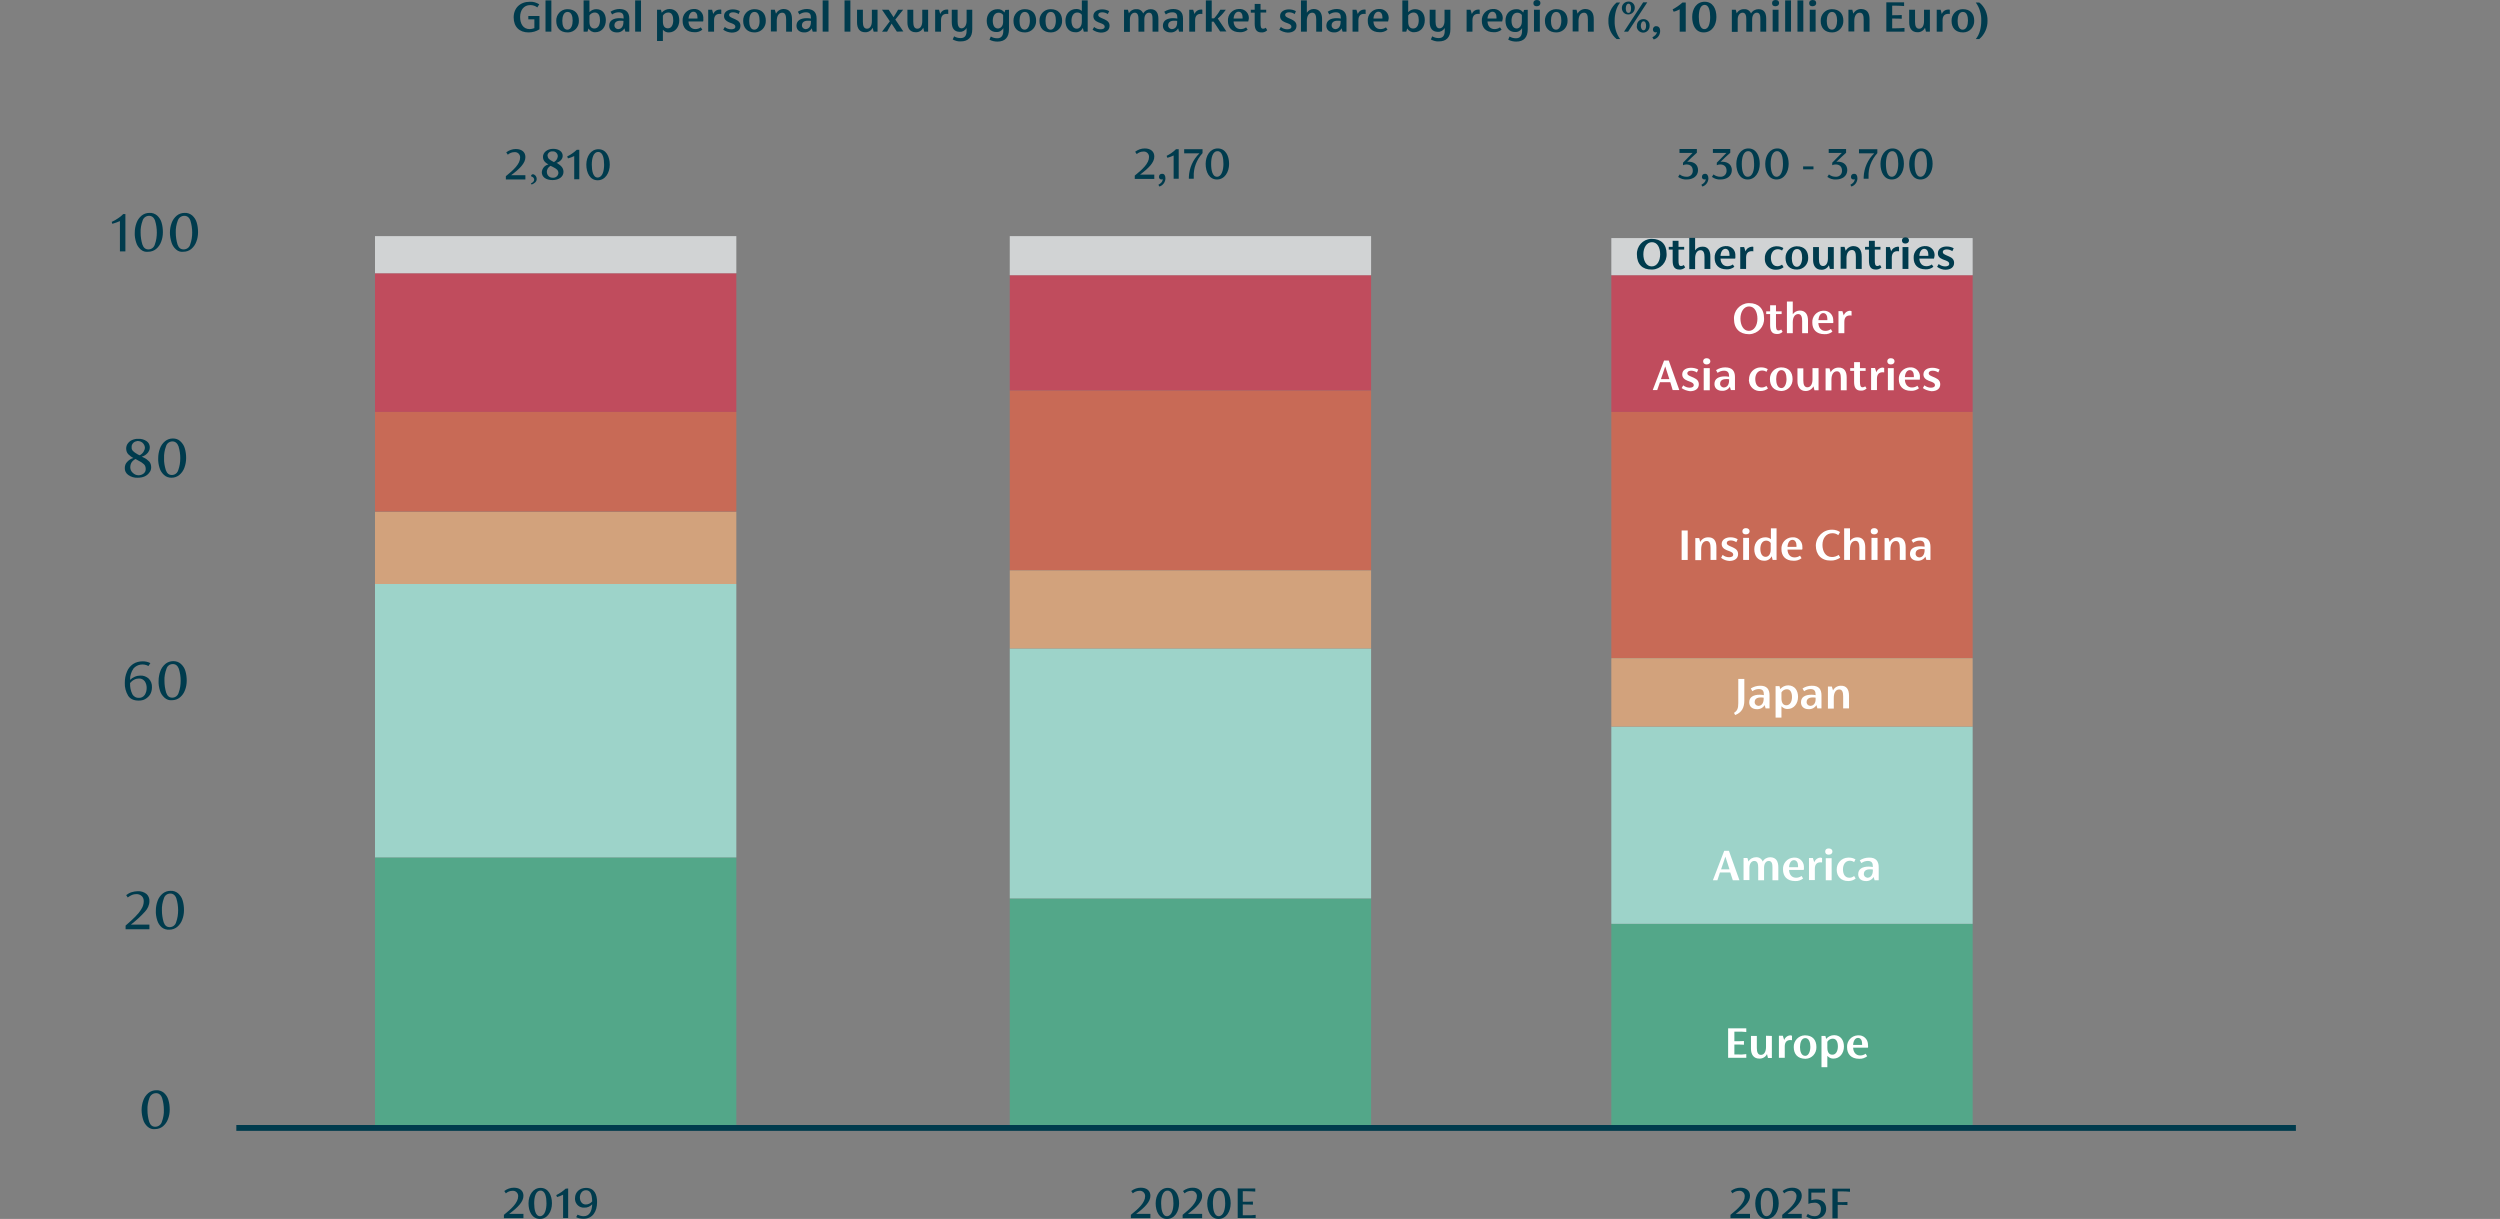 <?xml version="1.0" encoding="utf-8"?>
<!-- Generator: Adobe Illustrator 26.3.1, SVG Export Plug-In . SVG Version: 6.00 Build 0)  -->
<svg version="1.1" id="图层_1" xmlns="http://www.w3.org/2000/svg" xmlns:xlink="http://www.w3.org/1999/xlink" x="0px" y="0px"
	 viewBox="0 0 1280 624.1" style="enable-background:new 0 0 1280 624.1;" xml:space="preserve">
<rect x="0" y="0" width="1280" height="624.1" fill="#808080" stroke="none"/>
<style type="text/css">
	.st0{fill:#003B4D;}
	.st1{fill:#53A789;}
	.st2{fill:#9DD3C9;}
	.st3{fill:#D2A27C;}
	.st4{fill:#C86A56;}
	.st5{fill:#C04C5D;}
	.st6{fill:#D1D3D4;}
	.st7{fill:#FFFFFF;}
	.st8{fill:none;stroke:#003B4D;stroke-width:3;stroke-miterlimit:10;}
</style>
<path class="st0" d="M75.6,576.9c-1.1-1-1.9-2.2-2.3-3.6c-0.5-1.6-0.8-3.3-0.8-5c0-1.7,0.3-3.4,0.9-5c0.5-1.4,1.4-2.7,2.6-3.7
	c1.1-0.9,2.5-1.4,4-1.4c1.4-0.1,2.8,0.4,3.9,1.3c1.1,1,1.9,2.2,2.3,3.6c0.5,1.6,0.7,3.3,0.7,5c0,1.7-0.3,3.4-0.9,4.9
	c-0.5,1.4-1.4,2.7-2.6,3.7c-1.1,0.9-2.5,1.4-4,1.4C78,578.3,76.6,577.8,75.6,576.9z M82.9,574.3c0.7-1.9,1.1-4,1-6
	c0-2.1-0.3-4.1-0.9-6.1c-0.6-1.7-1.7-2.5-3.1-2.5c-1.6,0-2.9,1-3.4,2.5c-0.7,1.9-1.1,4-1,6.1c0,2.1,0.3,4.1,0.9,6.1
	c0.6,1.7,1.6,2.5,3.1,2.5C81.1,576.9,82.5,575.8,82.9,574.3z"/>
<path class="st0" d="M74.2,466.8c-2.2,2.4-4.6,4.6-7.2,6.6h9.5v2.4H64.3v-1.9c2.1-1.8,3.8-3.4,5-4.6c1.2-1.2,2.3-2.5,3.1-3.9
	c0.8-1.2,1.2-2.6,1.2-4c0-1-0.3-1.9-1-2.6c-0.8-0.7-1.8-1.1-2.9-1c-0.7,0-1.4,0.1-2.1,0.4c-0.8,0.3-1.5,0.8-2.2,1.3l-0.8-1.2
	c0.9-0.7,1.8-1.2,2.8-1.5c1-0.3,2.1-0.5,3.1-0.5c1.6-0.1,3.2,0.4,4.5,1.4c1,0.9,1.6,2.3,1.5,3.7C76.5,463.4,75.6,465.3,74.2,466.8z"
	/>
<path class="st0" d="M82.8,474.8c-1.1-1-1.9-2.2-2.3-3.6c-0.5-1.6-0.8-3.3-0.7-5c0-1.7,0.3-3.4,0.9-5c0.5-1.4,1.4-2.7,2.6-3.7
	c1.1-0.9,2.5-1.4,4-1.4c1.4-0.1,2.8,0.4,3.9,1.3c1.1,1,1.9,2.2,2.3,3.6c0.5,1.6,0.7,3.3,0.7,5c0,1.7-0.3,3.4-0.9,4.9
	c-0.5,1.4-1.4,2.7-2.6,3.7c-1.1,0.9-2.5,1.4-4,1.4C85.4,476.1,83.9,475.7,82.8,474.8z M90.2,472.1c0.7-1.9,1-4,1-6
	c0-2.1-0.3-4.1-0.9-6.1c-0.6-1.7-1.7-2.5-3.1-2.5c-1.6,0-2.9,1-3.3,2.5c-0.7,1.9-1.1,4-1,6.1c0,2.1,0.3,4.1,0.9,6.1
	c0.6,1.7,1.6,2.5,3.1,2.5C88.4,474.7,89.8,473.7,90.2,472.1z"/>
<path class="st0" d="M76.2,347.5c1.1,1.2,1.7,2.7,1.6,4.4c0,1.3-0.3,2.5-0.9,3.6c-0.6,1-1.5,1.8-2.5,2.4c-1,0.6-2.2,0.8-3.4,0.8
	c-2.5,0-4.3-0.8-5.4-2.5c-1.2-2-1.8-4.3-1.7-6.6c0-1.9,0.3-3.9,1.1-5.7c0.6-1.6,1.7-2.9,3.1-3.9c1.5-1,3.2-1.4,5-1.4
	c1.4,0,2.7,0.3,3.9,0.9L76,341c-2.5-1.4-5.7-0.9-7.6,1.2c-1.2,1.7-1.9,3.8-1.8,5.9c0.7-0.7,1.5-1.2,2.4-1.6c0.9-0.4,1.9-0.6,2.8-0.6
	C73.4,345.8,75,346.4,76.2,347.5z M74.1,355.8c0.7-1.1,1-2.3,1-3.6c0-1.2-0.3-2.4-1-3.4c-0.7-0.9-1.8-1.5-3-1.4
	c-0.8,0-1.7,0.2-2.4,0.6c-0.8,0.4-1.5,1-2.1,1.7c-0.1,2,0.3,4,1.2,5.8c0.7,1.2,2,1.9,3.3,1.8C72.2,357.4,73.4,356.8,74.1,355.8
	L74.1,355.8z"/>
<path class="st0" d="M84.2,357.2c-1.1-1-1.9-2.2-2.3-3.6c-0.5-1.6-0.8-3.3-0.7-5c0-1.7,0.3-3.4,0.9-5c0.5-1.4,1.4-2.7,2.6-3.7
	c1.1-0.9,2.5-1.4,4-1.4c1.4,0,2.8,0.4,3.9,1.4c1.1,1,1.9,2.2,2.3,3.6c0.5,1.6,0.7,3.3,0.7,5c0,1.7-0.3,3.4-0.9,4.9
	c-0.5,1.4-1.4,2.7-2.6,3.7c-1.1,0.9-2.5,1.4-4,1.4C86.7,358.7,85.3,358.2,84.2,357.2z M91.5,354.6c0.7-1.9,1-4,1-6
	c0-2.1-0.3-4.1-0.9-6.1c-0.6-1.6-1.6-2.5-3.1-2.5c-1.6,0-2.9,1-3.3,2.5c-0.7,1.9-1.1,4-1,6.1c0,2.1,0.3,4.1,0.9,6.1
	c0.6,1.7,1.6,2.5,3.1,2.5C89.8,357.2,91.1,356.1,91.5,354.6z"/>
<path class="st0" d="M76.4,236.3c0.7,0.8,1,1.9,1,3c0,1-0.3,1.9-0.9,2.6c-0.6,0.9-1.5,1.6-2.4,2c-1.1,0.5-2.3,0.7-3.6,0.7
	c-1.7,0.1-3.4-0.4-4.8-1.4c-1.2-0.8-1.9-2.2-1.8-3.6c0-1.2,0.4-2.3,1.2-3.1c0.9-1,2-1.7,3.2-2c-1-0.5-1.9-1.2-2.7-2
	c-0.7-0.8-1-1.8-1-2.9c0-0.9,0.3-1.8,0.8-2.5c0.6-0.8,1.3-1.4,2.2-1.8c1-0.4,2.1-0.7,3.2-0.6c1.5-0.1,3,0.3,4.3,1.2
	c1.8,1.3,2.1,3.8,0.8,5.6c-0.1,0.1-0.2,0.3-0.3,0.4c-0.8,0.9-1.8,1.6-3,1.9l0.8,0.4C74.6,234.7,75.6,235.5,76.4,236.3z M73.6,242.4
	c0.7-0.6,1.1-1.5,1-2.4c0-0.9-0.3-1.7-0.9-2.3c-0.9-0.8-1.8-1.4-2.9-1.9l-1.4-0.8c-0.8,0.4-1.5,1-2,1.7c-0.5,0.8-0.7,1.7-0.7,2.6
	c0,1.1,0.5,2.1,1.3,2.8C69.6,243.7,72,243.7,73.6,242.4L73.6,242.4z M68.2,231c0.7,0.7,1.6,1.2,2.4,1.7l0.9,0.4c0.8-0.4,1.5-1,2-1.8
	c0.4-0.7,0.7-1.4,0.7-2.2c-0.2-2-1.9-3.4-3.9-3.3c-0.7,0.1-1.5,0.4-2,0.9c-0.6,0.6-1,1.4-0.9,2.2C67.3,229.7,67.6,230.5,68.2,231z"
	/>
<path class="st0" d="M84,243.2c-1.1-1-1.9-2.2-2.3-3.6c-0.5-1.6-0.8-3.3-0.7-5c0-1.7,0.3-3.4,0.9-5c0.5-1.4,1.4-2.7,2.6-3.7
	c1.1-0.9,2.5-1.4,4-1.4c1.4,0,2.8,0.4,3.8,1.4c1.1,1,1.9,2.2,2.3,3.6c0.5,1.6,0.7,3.3,0.7,5c0,1.7-0.3,3.4-0.9,5
	c-0.5,1.4-1.4,2.7-2.6,3.7c-1.1,0.9-2.5,1.4-4,1.4C86.4,244.6,85.1,244.2,84,243.2z M91.3,240.6c0.7-1.9,1-4,1-6
	c0-2.1-0.3-4.1-0.9-6.1c-0.6-1.6-1.7-2.5-3.1-2.5c-1.5,0-2.9,1-3.3,2.5c-0.7,1.9-1.1,4-1,6.1c-0.1,2.1,0.3,4.1,0.9,6.1
	c0.6,1.7,1.6,2.5,3.1,2.5C89.6,243.2,90.9,242.1,91.3,240.6L91.3,240.6z"/>
<path class="st0" d="M64.2,109.6v19.1h-2.8v-15.5c-1.3,0.6-2.6,1-3.9,1.4l-0.3-1c1.1-0.5,2.2-1.1,3.2-1.8c1-0.6,1.9-1.4,2.7-2.2
	H64.2z"/>
<path class="st0" d="M72,127.7c-1.1-1-1.9-2.2-2.3-3.6c-0.5-1.6-0.8-3.3-0.7-5c0-1.7,0.3-3.4,0.9-5c0.5-1.4,1.4-2.7,2.6-3.7
	c1.1-0.9,2.5-1.4,4-1.4c1.4-0.1,2.8,0.4,3.9,1.3c1.1,1,1.9,2.2,2.3,3.6c0.5,1.6,0.7,3.3,0.7,5c0,1.7-0.3,3.4-0.9,4.9
	c-0.5,1.4-1.4,2.7-2.6,3.7c-1.1,0.9-2.5,1.4-4,1.4C74.5,129.1,73.1,128.7,72,127.7z M79.3,125.1c0.7-1.9,1-4,1-6
	c0-2.1-0.3-4.1-0.9-6.1c-0.6-1.7-1.7-2.5-3.1-2.5c-1.5,0-2.9,1-3.3,2.5c-0.7,1.9-1.1,4-1,6.1c0,2.1,0.3,4.1,0.9,6.1
	c0.6,1.7,1.6,2.5,3.1,2.5C77.6,127.7,78.9,126.6,79.3,125.1L79.3,125.1z"/>
<path class="st0" d="M90.1,127.7c-1.1-1-1.9-2.2-2.3-3.6c-0.5-1.6-0.8-3.3-0.8-5c0-1.7,0.3-3.4,0.9-5c0.5-1.4,1.4-2.7,2.6-3.7
	c1.1-0.9,2.5-1.4,4-1.4c1.4-0.1,2.8,0.4,3.9,1.3c1.1,1,1.9,2.2,2.3,3.6c0.5,1.6,0.7,3.3,0.7,5c0,1.7-0.3,3.4-0.9,4.9
	c-0.5,1.4-1.4,2.7-2.6,3.7c-1.1,0.9-2.5,1.4-4,1.4C92.6,129.1,91.2,128.7,90.1,127.7z M97.4,125.1c0.7-1.9,1-4,1-6
	c0-2.1-0.3-4.1-0.9-6.1c-0.6-1.7-1.7-2.5-3.1-2.5c-1.6,0-2.9,1-3.4,2.5c-0.7,1.9-1.1,4-1,6.1c0,2.1,0.3,4.1,0.9,6.1
	c0.6,1.7,1.6,2.5,3.1,2.5C95.6,127.7,97,126.7,97.4,125.1z"/>
<path class="st0" d="M260.7,621.5h7.3v2.2h-10V622c4-3.2,7.3-6.3,7.3-9.5c0.1-1.4-1-2.7-2.4-2.8c-0.2,0-0.3,0-0.5,0
	c-1.3,0-2.5,0.5-3.4,1.3l-0.8-1.2c1.4-1.1,3.2-1.7,4.9-1.7c3.2,0,4.9,1.7,4.9,4.1C268.1,615.3,264.9,618.4,260.7,621.5z"/>
<path class="st0" d="M270.6,616.1c0-4.2,2.3-7.9,6.2-7.9s5.8,3.7,5.8,7.9s-2.3,8-6.2,8C272.4,624,270.6,620.3,270.6,616.1z
	 M279.8,616.1c0-3.1-0.6-6.5-3-6.5c-2.6,0-3.3,3.5-3.3,6.5s0.6,6.6,3,6.6C279,622.6,279.8,619.1,279.8,616.1L279.8,616.1z"/>
<path class="st0" d="M290.9,608.5v15.1h-2.6v-11.9c-1,0.5-2.1,0.9-3.1,1.2l-0.4-1c1.8-0.9,3.4-2,4.8-3.3L290.9,608.5z"/>
<path class="st0" d="M305.7,615.5c0,4.7-2.2,8.5-6.9,8.5c-1.3,0-2.6-0.2-3.8-0.8l0.7-1.3c1,0.5,2.1,0.8,3.2,0.8
	c2.8,0,4.2-2.5,4.3-6.1c-1,1.1-2.5,1.8-4,1.7c-2.5,0.2-4.6-1.7-4.8-4.2c0-0.2,0-0.4,0-0.6c0-3.3,2.6-5.3,5.6-5.3
	C304.4,608.2,305.7,611.6,305.7,615.5z M303.2,615.1c-0.1-3.7-0.9-5.7-3.2-5.7c-2.1,0-3.1,1.9-3.1,3.7s1,3.6,3,3.6
	C301.2,616.7,302.4,616.1,303.2,615.1z"/>
<path class="st0" d="M581.7,621.5h7.3v2.2h-10V622c4-3.2,7.3-6.3,7.3-9.5c0.1-1.4-1-2.7-2.4-2.8c-0.2,0-0.3,0-0.5,0
	c-1.3,0-2.5,0.5-3.4,1.3l-0.8-1.2c1.4-1.1,3.2-1.7,4.9-1.7c3.2,0,4.9,1.7,4.9,4.1C589.1,615.3,585.9,618.4,581.7,621.5z"/>
<path class="st0" d="M591.7,616.1c0-4.2,2.3-7.9,6.2-7.9s5.8,3.7,5.8,7.9s-2.3,8-6.2,8S591.7,620.3,591.7,616.1z M600.8,616.1
	c0-3.1-0.6-6.5-3-6.5c-2.6,0-3.3,3.5-3.3,6.5s0.6,6.6,3,6.6C600,622.6,600.8,619.1,600.8,616.1L600.8,616.1z"/>
<path class="st0" d="M608.2,621.5h7.3v2.2h-10V622c4-3.2,7.3-6.3,7.3-9.5c0.1-1.4-1-2.7-2.4-2.8c-0.2,0-0.3,0-0.5,0
	c-1.3,0-2.5,0.5-3.4,1.3l-0.8-1.2c1.4-1.1,3.2-1.7,4.9-1.7c3.2,0,4.9,1.7,4.9,4.1C615.6,615.3,612.4,618.4,608.2,621.5z"/>
<path class="st0" d="M618.1,616.1c0-4.2,2.3-7.9,6.2-7.9s5.8,3.7,5.8,7.9s-2.3,8-6.2,8S618.1,620.3,618.1,616.1z M627.3,616.1
	c0-3.1-0.6-6.5-3-6.5c-2.6,0-3.3,3.5-3.3,6.5s0.6,6.6,3,6.6C626.5,622.6,627.3,619.1,627.3,616.1L627.3,616.1z"/>
<path class="st0" d="M642.9,622v1.6h-9.2v-15.1h9v1.6c-1.5-0.1-3-0.2-4.5-0.2h-1.9v5.4h0.7c1.5,0,3,0,4.5-0.1v1.6
	c-1.5-0.1-3-0.1-4.5-0.1h-0.7v5.5h2C639.8,622.3,641.4,622.2,642.9,622z"/>
<path class="st0" d="M888.7,621.5h7.3v2.2h-10V622c4-3.2,7.3-6.3,7.3-9.5c0.1-1.4-1-2.7-2.4-2.8c-0.2,0-0.3,0-0.5,0
	c-1.3,0-2.5,0.5-3.4,1.3l-0.8-1.2c1.4-1.1,3.2-1.7,4.9-1.7c3.2,0,4.9,1.7,4.9,4.1C896.1,615.3,892.9,618.4,888.7,621.5z"/>
<path class="st0" d="M898.7,616.1c0-4.2,2.3-7.9,6.2-7.9s5.8,3.7,5.8,7.9s-2.3,8-6.2,8S898.7,620.3,898.7,616.1z M907.8,616.1
	c0-3.1-0.6-6.5-3-6.5c-2.6,0-3.3,3.5-3.3,6.5s0.6,6.6,3,6.6C907,622.6,907.8,619.1,907.8,616.1L907.8,616.1z"/>
<path class="st0" d="M915.2,621.5h7.3v2.2h-10V622c4-3.2,7.3-6.3,7.3-9.5c0.1-1.4-1-2.7-2.4-2.8c-0.2,0-0.3,0-0.5,0
	c-1.3,0-2.5,0.5-3.4,1.3l-0.8-1.2c1.4-1.1,3.2-1.7,4.9-1.7c3.2,0,4.9,1.7,4.9,4.1C922.6,615.3,919.4,618.4,915.2,621.5z"/>
<path class="st0" d="M935,619c0,3-2.4,5.1-5.8,5.1c-1.6,0.1-3.1-0.4-4.4-1.3l0.8-1.3c1,0.8,2.2,1.2,3.5,1.2c2,0,3.2-1.3,3.2-3.5
	c0.2-1.7-1.1-3.3-2.8-3.4c-0.2,0-0.4,0-0.6,0c-1,0-2.1,0.2-3,0.6v-7.8h8.5v2h-7v3.9c0.8-0.2,1.6-0.4,2.4-0.4
	C933.3,614.1,935,616.2,935,619z"/>
<path class="st0" d="M940.9,610v5.5h0.7c1.3,0,2.8,0,4.3-0.1v1.6c-1.5-0.1-3-0.1-4.3-0.1h-0.7v6.9h-2.7v-15.2h9v1.6
	c-1.5-0.2-3-0.2-4.5-0.2L940.9,610z"/>
<path class="st0" d="M261.7,89.7h7.3v2.2h-10v-1.7c4-3.2,7.3-6.3,7.3-9.5c0.1-1.4-1-2.7-2.4-2.8c-0.2,0-0.3,0-0.5,0
	c-1.3,0-2.5,0.5-3.4,1.3l-0.8-1.2c1.4-1.1,3.2-1.7,4.9-1.7c3.2,0,4.9,1.7,4.9,4.1C269.1,83.5,265.9,86.6,261.7,89.7z"/>
<path class="st0" d="M271.8,93.9c1-0.4,1.7-1.1,1.7-1.9c0-0.8-0.6-1.4-1.3-1.6c-0.2,0-0.3-0.2-0.3-0.3c0,0,0,0,0,0
	c0-0.5,0.5-0.9,1-0.9c0,0,0,0,0,0c1.1,0.2,1.9,1.2,1.9,2.4c0,1.6-1.4,2.4-2.6,2.9L271.8,93.9z"/>
<path class="st0" d="M288.5,88c0,2.4-2.2,4.2-5.6,4.2s-5.5-1.6-5.5-4c0.1-1.9,1.5-3.6,3.4-4c-1.4-0.8-2.8-1.8-2.8-3.9s2-4.1,5.2-4.1
	c2.9,0,4.9,1.4,4.9,3.6c0,1.6-1.3,3-3.2,3.6l0.5,0.2C287.2,84.8,288.5,85.9,288.5,88z M285.9,88.6c0-1.5-1-2.2-2.8-3.1l-1.2-0.6
	c-1.2,0.6-2,1.9-1.9,3.2c0,1.6,1.3,2.9,2.9,2.9c0.1,0,0.2,0,0.2,0c1.4,0.1,2.6-0.9,2.8-2.3C285.9,88.7,285.9,88.6,285.9,88.6
	L285.9,88.6z M280.4,79.8c0,1.4,1.2,2.1,2.5,2.8l0.7,0.4c1.1-0.6,1.9-1.7,2-3c0-1.3-1.1-2.5-2.4-2.5c-0.1,0-0.2,0-0.3,0
	c-1.3-0.1-2.5,0.8-2.6,2.2C280.4,79.7,280.4,79.8,280.4,79.8L280.4,79.8z"/>
<path class="st0" d="M296.6,76.7v15.1h-2.6V79.9c-1,0.5-2.1,0.9-3.2,1.2l-0.4-1c1.8-0.9,3.4-2,4.9-3.4L296.6,76.7z"/>
<path class="st0" d="M300.2,84.3c0-4.2,2.3-7.9,6.2-7.9s5.8,3.7,5.8,7.9s-2.3,8-6.2,8S300.2,88.5,300.2,84.3z M309.3,84.3
	c0-3.1-0.6-6.5-3-6.5c-2.6,0-3.3,3.5-3.3,6.5s0.6,6.6,3,6.6C308.6,90.8,309.3,87.3,309.3,84.3L309.3,84.3z"/>
<path class="st0" d="M583.7,89.4h7.3v2.2h-10v-1.7c4-3.2,7.3-6.3,7.3-9.5c0.1-1.4-1-2.7-2.4-2.8c-0.2,0-0.3,0-0.5,0
	c-1.3,0-2.5,0.5-3.4,1.3l-0.8-1.2c1.4-1.1,3.2-1.7,4.9-1.7c3.2,0,4.9,1.7,4.9,4.1C591.1,83.2,587.9,86.3,583.7,89.4z"/>
<path class="st0" d="M596.7,91.3c0,1.9-1.3,3.7-3.1,4.2l-0.5-0.9c1.3-0.7,2.2-1.6,2.2-2.8v-0.1c-0.2,0.1-0.4,0.2-0.6,0.2
	c-0.7,0-1.3-0.5-1.3-1.2c0-0.1,0-0.1,0-0.2c0-0.9,0.7-1.6,1.6-1.5c0,0,0,0,0,0C596.1,88.9,596.7,89.9,596.7,91.3z"/>
<path class="st0" d="M603.5,76.4v15.1h-2.6V79.6c-1,0.5-2.1,0.9-3.2,1.2l-0.4-1c1.8-0.9,3.4-2,4.8-3.4L603.5,76.4z"/>
<path class="st0" d="M615.7,76.4v2c-3,3.3-4.7,7.6-4.5,12.1v1h-2.5v-0.9c0.2-4.6,2.1-8.9,5.4-12.1h-7.8v-2.1L615.7,76.4z"/>
<path class="st0" d="M617.3,83.9c0-4.2,2.3-7.9,6.2-7.9s5.8,3.7,5.8,7.9s-2.3,8-6.2,8S617.3,88.2,617.3,83.9z M626.4,83.9
	c0-3.1-0.6-6.5-3-6.5c-2.6,0-3.3,3.5-3.3,6.5c0,3.1,0.6,6.6,3,6.6S626.4,87,626.4,83.9z"/>
<path class="st0" d="M869.4,87.1c0,3-2.5,4.8-5.8,4.8c-1.6,0.1-3.1-0.4-4.4-1.3l0.8-1.3c1,0.8,2.2,1.2,3.5,1.2
	c1.7,0.1,3.1-1.1,3.2-2.8c0-0.1,0-0.3,0-0.4c0-1.8-1.1-3.1-3.2-3.1c-0.6,0-1.2,0.1-1.8,0.4v-1.3c1.7-1.8,3-3.1,4.9-5h-6.7v-2h8.9
	v1.9c-1.9,1.7-3.3,3-5,4.7c0.3-0.1,0.7-0.1,1-0.1C867.8,82.9,869.4,84.7,869.4,87.1z"/>
<path class="st0" d="M874.7,91.3c0,1.9-1.3,3.7-3.1,4.2l-0.5-0.9c1.3-0.7,2.2-1.6,2.2-2.8v-0.1c-0.2,0.1-0.4,0.2-0.6,0.2
	c-0.7,0-1.3-0.5-1.3-1.2c0-0.1,0-0.1,0-0.2c0-0.9,0.7-1.6,1.6-1.5c0,0,0,0,0,0C874,88.9,874.7,89.9,874.7,91.3z"/>
<path class="st0" d="M886.7,87.1c0,3-2.5,4.8-5.8,4.8c-1.6,0.1-3.1-0.4-4.4-1.3l0.8-1.3c1,0.8,2.2,1.2,3.5,1.2
	c1.7,0.1,3.1-1.1,3.2-2.8c0-0.1,0-0.3,0-0.4c0-1.8-1.1-3.1-3.2-3.1c-0.6,0-1.2,0.1-1.8,0.4v-1.3c1.7-1.8,3-3.1,4.9-5H877v-2h8.9v1.9
	c-1.9,1.7-3.3,3-5,4.7c0.3-0.1,0.7-0.1,1-0.1C885.1,82.9,886.7,84.7,886.7,87.1z"/>
<path class="st0" d="M889,83.9c0-4.2,2.3-7.9,6.2-7.9s5.8,3.7,5.8,7.9s-2.3,8-6.2,8S889,88.2,889,83.9z M898.1,83.9
	c0-3.1-0.6-6.5-3-6.5c-2.6,0-3.3,3.5-3.3,6.5c0,3.1,0.6,6.6,3,6.6C897.4,90.5,898.2,87,898.1,83.9L898.1,83.9z"/>
<path class="st0" d="M903.8,83.9c0-4.2,2.3-7.9,6.2-7.9s5.8,3.7,5.8,7.9s-2.3,8-6.2,8S903.8,88.2,903.8,83.9z M912.9,83.9
	c0-3.1-0.6-6.5-3-6.5c-2.6,0-3.3,3.5-3.3,6.5c0,3.1,0.6,6.6,3,6.6S912.9,87,912.9,83.9z"/>
<path class="st0" d="M923.2,85.2h5.3v1.5h-5.3V85.2z"/>
<path class="st0" d="M945.8,87.1c0,3-2.5,4.8-5.8,4.8c-1.6,0.1-3.1-0.4-4.4-1.3l0.8-1.3c1,0.8,2.2,1.2,3.5,1.2
	c1.7,0.1,3.1-1.1,3.2-2.8c0-0.1,0-0.3,0-0.4c0-1.8-1.1-3.1-3.2-3.1c-0.6,0-1.2,0.1-1.8,0.4v-1.3c1.7-1.8,3-3.1,4.9-5h-6.7v-2h8.9
	v1.9c-1.8,1.7-3.3,3-5,4.7c0.3-0.1,0.7-0.1,1.1-0.1C944.2,82.9,945.8,84.7,945.8,87.1z"/>
<path class="st0" d="M951,91.3c0,1.9-1.3,3.7-3.1,4.2l-0.5-0.9c1.3-0.7,2.2-1.6,2.2-2.8v-0.1c-0.2,0.1-0.4,0.2-0.6,0.2
	c-0.7,0-1.3-0.5-1.3-1.2c0-0.1,0-0.1,0-0.2c0-0.9,0.7-1.6,1.6-1.5c0,0,0,0,0,0C950.4,88.9,951,89.9,951,91.3z"/>
<path class="st0" d="M961.2,76.4v2c-3,3.3-4.7,7.6-4.5,12.1v1h-2.5v-0.9c0.2-4.6,2.1-8.9,5.4-12.1h-7.8v-2.1L961.2,76.4z"/>
<path class="st0" d="M962.8,83.9c0-4.2,2.3-7.9,6.2-7.9s5.8,3.7,5.8,7.9s-2.3,8-6.2,8S962.8,88.2,962.8,83.9z M971.9,83.9
	c0-3.1-0.6-6.5-3-6.5c-2.6,0-3.3,3.5-3.3,6.5c0,3.1,0.6,6.6,3,6.6S971.9,87,971.9,83.9L971.9,83.9z"/>
<path class="st0" d="M977.5,83.9c0-4.2,2.3-7.9,6.2-7.9s5.8,3.7,5.8,7.9s-2.3,8-6.2,8S977.5,88.2,977.5,83.9z M986.6,83.9
	c0-3.1-0.6-6.5-3-6.5c-2.6,0-3.3,3.5-3.3,6.5c0,3.1,0.6,6.6,3,6.6S986.6,87,986.6,83.9z"/>
<rect x="192" y="439" class="st1" width="185" height="138"/>
<rect x="192" y="299" class="st2" width="185" height="140"/>
<rect x="192" y="262" class="st3" width="185" height="37"/>
<rect x="192" y="210.9" class="st4" width="185" height="51"/>
<rect x="192" y="139.9" class="st5" width="185" height="71"/>
<rect x="192" y="120.9" class="st6" width="185" height="19"/>
<rect x="517" y="460" class="st1" width="185" height="117"/>
<rect x="517" y="332" class="st2" width="185" height="128"/>
<rect x="517" y="292" class="st3" width="185" height="40"/>
<rect x="517" y="199.9" class="st4" width="185" height="92"/>
<rect x="517" y="140.9" class="st5" width="185" height="59"/>
<rect x="517" y="120.9" class="st6" width="185" height="20"/>
<rect x="825" y="473" class="st1" width="185" height="104"/>
<rect x="825" y="372" class="st2" width="185" height="101"/>
<rect x="825" y="337" class="st3" width="185" height="35"/>
<rect x="825" y="210.9" class="st4" width="185" height="126"/>
<rect x="825" y="140.9" class="st5" width="185" height="70"/>
<rect x="825" y="121.9" class="st6" width="185" height="19"/>
<path class="st7" d="M894.1,539.7v1.9h-9.3v-15.1h9.3v1.9c-1.5-0.2-3-0.2-4.4-0.2h-1.7v4.9h0.5c1.4,0,2.9,0,4.4-0.1v1.9
	c-1.5-0.1-3-0.1-4.4-0.1h-0.5v5.1h1.8C891.2,540,892.6,539.9,894.1,539.7z"/>
<path class="st7" d="M907.2,530.4v11.3h-2l-0.5-2c-0.7,1.5-2.3,2.4-4,2.3c-2.8,0-4.2-2.1-4.2-5v-6.6h3v6.2c0,2,0.5,3.5,2.1,3.5
	s2.6-1.6,2.6-4v-5.8L907.2,530.4z"/>
<path class="st7" d="M917.5,530.3v2.3c-0.3-0.1-0.5-0.1-0.8-0.1c-1.8,0-2.9,1-2.9,3.3v5.8h-3v-11.3h2l0.7,2.2
	c0.5-1.4,1.8-2.4,3.3-2.4C917,530.2,917.3,530.2,917.5,530.3z"/>
<path class="st7" d="M918.4,536.1c-0.1-3.2,2.4-5.9,5.6-6c0.1,0,0.2,0,0.2,0c3.8,0,5.8,2.3,5.8,6c0.1,3.2-2.3,5.9-5.5,6
	c-0.1,0-0.2,0-0.3,0C920.4,542,918.4,539.7,918.4,536.1z M926.9,536c0-2.1-0.6-4.5-2.6-4.5s-2.7,2.5-2.7,4.6s0.6,4.5,2.7,4.5
	C926.1,540.6,926.9,538.1,926.9,536z"/>
<path class="st7" d="M944.1,535.8c0,3.5-2.2,6.2-5.3,6.2c-1.2,0.1-2.4-0.5-3.2-1.4v5.8h-3v-16h2l0.4,1.5c1-1.2,2.5-1.9,4.1-1.9
	C942.3,530,944.1,532.5,944.1,535.8z M941,535.8c0-2.1-0.7-4-2.6-4c-1.2,0-2.2,0.6-2.8,1.6v3c0,2.5,1,3.6,2.5,3.6
	C939.9,540.1,941,538.2,941,535.8L941,535.8z"/>
<path class="st7" d="M956.4,536.4h-7.6c0.1,2.3,1.4,4,3.6,4c1,0,2-0.3,2.8-0.9l0.8,1.3c-1.2,0.9-2.6,1.4-4.1,1.3
	c-4.2,0-6.2-2.5-6.2-5.9c-0.2-3.2,2.2-5.9,5.4-6.1c0.1,0,0.2,0,0.3,0c2.6-0.2,4.8,1.8,5,4.4c0,0.2,0,0.4,0,0.6
	C956.5,535.5,956.5,536,956.4,536.4z M948.8,535h4.6c0-0.3,0-0.5,0-0.7c0-1.4-0.6-2.9-2.1-2.9S948.9,533,948.8,535z"/>
<path class="st7" d="M885.9,446.7h-5.3l-1.3,4H877l5.8-15.1h2.4l5.4,15.1h-3.4L885.9,446.7z M885.5,445.1l-2.1-6.5l-2.2,6.5H885.5z"
	/>
<path class="st7" d="M910.5,444.1v6.6h-3v-6.5c0-1.7-0.2-3.4-1.9-3.4c-1.3,0-2.4,1.2-2.4,3.5v6.4h-3v-6.5c0-1.7-0.3-3.4-2-3.4
	c-1.3,0-2.5,1.2-2.5,3.5v6.3h-3v-11.3h2l0.5,1.8c0.8-1.4,2.3-2.2,3.9-2.2c1.5-0.1,2.9,0.8,3.4,2.2c0.8-1.4,2.3-2.2,3.9-2.2
	C909.4,439,910.5,441,910.5,444.1z"/>
<path class="st7" d="M923.5,445.4H916c0.1,2.4,1.4,4,3.6,4c1,0,2-0.3,2.8-0.9l0.8,1.3c-1.2,0.9-2.6,1.4-4.1,1.3
	c-4.2,0-6.2-2.5-6.2-5.9c-0.2-3.2,2.2-5.9,5.4-6.1c0.1,0,0.2,0,0.3,0c2.6-0.2,4.8,1.8,5,4.4c0,0.2,0,0.4,0,0.6
	C923.7,444.5,923.6,445,923.5,445.4z M916,444h4.6c0-0.3,0-0.5,0-0.7c0-1.4-0.6-2.9-2.1-2.9S916.1,442,916,444z"/>
<path class="st7" d="M932.9,439.3v2.3c-0.3-0.1-0.5-0.1-0.8-0.1c-1.8,0-2.9,1-2.9,3.3v5.8h-3v-11.3h2l0.7,2.2
	c0.5-1.4,1.8-2.4,3.3-2.4C932.4,439.2,932.6,439.2,932.9,439.3z"/>
<path class="st7" d="M934.5,436c0-0.9,0.5-1.6,1.8-1.6s1.9,0.7,1.9,1.6s-0.7,1.6-1.9,1.6S934.5,437,934.5,436z M934.8,439.4h3v11.3
	h-3V439.4z"/>
<path class="st7" d="M940.4,445.3c-0.1-3.3,2.4-6.1,5.8-6.2c0.2,0,0.4,0,0.5,0c1.2,0,2.3,0.3,3.3,0.9l-0.7,1.4
	c-0.6-0.5-1.4-0.7-2.2-0.7c-2.5,0-3.5,2.3-3.5,4.3c0,2.4,0.9,4.4,3.3,4.4c0.9,0,1.7-0.3,2.4-0.9l0.8,1.3c-1.1,0.9-2.4,1.3-3.8,1.3
	C942.5,451.1,940.4,448.6,940.4,445.3z"/>
<path class="st7" d="M961.9,444v6.7h-2.1l-0.5-1.7c-0.8,1.4-2.4,2.2-4,2.1c-2.3,0-3.9-1.3-3.9-3.5c0-2.7,2.1-3.9,5.4-3.9
	c0.7,0,1.4,0.1,2.1,0.2v-0.2c0-1.8-0.5-2.9-2.6-2.9c-1.2,0-2.3,0.4-3.3,1.1l-0.8-1.4c1.4-0.9,3-1.4,4.7-1.4
	C960.5,439,961.9,441,961.9,444z M958.9,445.7v-0.5c-0.5-0.1-1.1-0.1-1.6-0.1c-1.8,0-3,0.8-3,2.3c-0.1,1,0.7,1.9,1.8,2
	c0.1,0,0.2,0,0.2,0C957.8,449.3,958.9,448,958.9,445.7L958.9,445.7z"/>
<path class="st7" d="M887.8,365c1.7-1.1,2.2-2.3,2.2-5v-12.4h3.1v11c0,3.7-1.3,6.2-4.7,7.5L887.8,365z"/>
<path class="st7" d="M906,356v6.7h-2l-0.5-1.7c-0.8,1.4-2.4,2.2-4,2.1c-2.3,0-3.9-1.3-3.9-3.5c0-2.7,2.1-3.9,5.4-3.9
	c0.7,0,1.4,0.1,2.1,0.2v-0.2c0-1.8-0.5-2.9-2.6-2.9c-1.2,0-2.3,0.4-3.3,1.1l-0.8-1.4c1.4-0.9,3.1-1.4,4.7-1.4
	C904.7,351,906,353,906,356z M903,357.7v-0.5c-0.5-0.1-1.1-0.1-1.6-0.1c-1.8,0-3,0.8-3,2.3c-0.1,1,0.7,1.9,1.8,2c0.1,0,0.2,0,0.2,0
	C902,361.3,903,360,903,357.7L903,357.7z"/>
<path class="st7" d="M920.6,356.8c0,3.5-2.2,6.2-5.3,6.2c-1.2,0.1-2.4-0.5-3.2-1.4v5.8h-3v-16.1h2l0.4,1.5c1-1.2,2.5-1.9,4.1-1.9
	C918.9,351,920.6,353.5,920.6,356.8z M917.5,356.9c0-2.1-0.7-4-2.6-4c-1.2,0-2.2,0.6-2.8,1.6v3c0,2.5,1,3.6,2.5,3.6
	C916.5,361.1,917.5,359.2,917.5,356.9z"/>
<path class="st7" d="M932.6,356v6.7h-2.1l-0.5-1.7c-0.8,1.4-2.4,2.2-4,2.1c-2.3,0-3.9-1.3-3.9-3.5c0-2.7,2.1-3.9,5.4-3.9
	c0.7,0,1.4,0.1,2.1,0.2v-0.2c0-1.8-0.6-2.9-2.6-2.9c-1.2,0-2.3,0.4-3.3,1.1l-0.8-1.4c1.4-0.9,3-1.4,4.7-1.4
	C931.3,351,932.6,353,932.6,356z M929.6,357.7v-0.5c-0.5-0.1-1.1-0.1-1.6-0.1c-1.8,0-3,0.8-3,2.3c-0.1,1,0.7,1.9,1.8,2
	c0.1,0,0.2,0,0.2,0C928.6,361.3,929.7,360,929.6,357.7L929.6,357.7z"/>
<path class="st7" d="M946.7,356.2v6.5h-3v-6.1c0-2.1-0.4-3.6-2-3.6c-1.8,0-2.8,1.7-2.8,4.3v5.5h-3v-11.3h2l0.6,2
	c0.8-1.5,2.3-2.4,4-2.4C945.5,351,946.7,353.1,946.7,356.2z"/>
<path class="st7" d="M861,271.6h3.1v15.1H861V271.6z"/>
<path class="st7" d="M878.8,280.2v6.5h-3v-6.1c0-2.1-0.4-3.6-2-3.6c-1.8,0-2.8,1.7-2.8,4.3v5.5h-3v-11.3h2l0.5,2
	c0.8-1.5,2.3-2.4,4-2.4C877.6,275,878.8,277.1,878.8,280.2z"/>
<path class="st7" d="M881.2,285.6l0.8-1.5c0.9,0.8,2.1,1.2,3.3,1.2c1.2,0,2.1-0.4,2.1-1.3c0-0.8-0.5-1.2-1.7-1.7l-1.6-0.6
	c-1.7-0.7-2.6-1.7-2.6-3.2c0-2.2,2.1-3.4,4.5-3.4c1.3,0,2.6,0.3,3.7,1l-0.7,1.5c-0.9-0.6-1.9-0.9-2.9-0.9c-1.2,0-2,0.5-2,1.3
	s0.6,1.1,1.6,1.6l1.6,0.7c1.7,0.8,2.6,1.7,2.6,3.4c0,2.2-1.7,3.5-4.5,3.5C883.9,287.1,882.4,286.6,881.2,285.6z"/>
<path class="st7" d="M892.1,272c0-0.9,0.6-1.6,1.8-1.6s1.9,0.7,1.9,1.6s-0.7,1.6-1.9,1.6S892.1,273,892.1,272z M892.5,275.4h3v11.3
	h-3V275.4z"/>
<path class="st7" d="M909.6,270.5v16.2h-2l-0.5-1.9c-0.7,1.5-2.3,2.4-3.9,2.3c-3.1,0-5-2.4-5-5.9c0-3.4,2.2-6.1,5.7-6.1
	c1,0,2.1,0.3,2.8,1v-5.6L909.6,270.5z M906.6,281.4V278c-0.5-0.8-1.4-1.2-2.3-1.2c-2.1,0-3,2-3,4.2s0.8,4.1,2.7,4.1
	C905.5,285.1,906.6,283.7,906.6,281.4L906.6,281.4z"/>
<path class="st7" d="M922.7,281.4h-7.5c0.1,2.4,1.4,4,3.6,4c1,0,2-0.3,2.8-0.9l0.8,1.3c-1.2,0.9-2.6,1.4-4.1,1.3
	c-4.2,0-6.2-2.5-6.2-5.9c-0.2-3.2,2.2-5.9,5.4-6.1c0.1,0,0.2,0,0.3,0c2.6-0.2,4.8,1.8,5,4.4c0,0.2,0,0.4,0,0.6
	C922.9,280.5,922.9,281,922.7,281.4z M915.2,280h4.6c0-0.2,0-0.5,0-0.7c0-1.4-0.6-2.9-2.1-2.9S915.3,278,915.2,280z"/>
<path class="st7" d="M929.7,279.3c0.1-4.6,3.9-8.2,8.4-8.1c1.4,0,2.8,0.4,4,1.2l-0.9,1.6c-0.9-0.7-1.9-1-3-1c-3.4,0-5.1,2.8-5.1,6
	s1.5,6.2,4.9,6.2c1.2,0,2.4-0.4,3.4-1.1l0.8,1.4c-1.4,1-3.2,1.6-4.9,1.5C932.6,287.1,929.7,284,929.7,279.3z"/>
<path class="st7" d="M955,280.2v6.5h-3v-6.2c0-2-0.4-3.6-2-3.6c-1.8,0-2.8,1.7-2.8,4.2v5.6h-3v-16.2h3v6.5c0.8-1.2,2.2-1.9,3.6-1.9
	C953.8,275,955,277.2,955,280.2z"/>
<path class="st7" d="M957.8,272c0-0.9,0.6-1.6,1.8-1.6s1.9,0.7,1.9,1.6s-0.7,1.6-1.9,1.6S957.8,273,957.8,272z M958.2,275.4h3.1
	v11.3h-3.1V275.4z"/>
<path class="st7" d="M975.7,280.2v6.5h-3v-6.1c0-2.1-0.4-3.6-2-3.6c-1.8,0-2.8,1.7-2.8,4.3v5.5h-3v-11.3h2l0.6,2
	c0.8-1.5,2.3-2.4,4-2.4C974.4,275,975.7,277.1,975.7,280.2z"/>
<path class="st7" d="M988.4,280v6.7h-2.1l-0.5-1.7c-0.8,1.4-2.4,2.2-4,2.1c-2.3,0-3.9-1.3-3.9-3.5c0-2.7,2.1-3.9,5.4-3.9
	c0.7,0,1.4,0.1,2.1,0.2v-0.2c0-1.8-0.5-2.9-2.6-2.9c-1.2,0-2.3,0.4-3.3,1.1l-0.8-1.4c1.4-0.9,3-1.4,4.7-1.4
	C987,275,988.4,277,988.4,280z M985.4,281.7v-0.5c-0.5-0.1-1.1-0.1-1.6-0.1c-1.8,0-3,0.8-3,2.3c-0.1,1,0.7,1.9,1.8,2
	c0.1,0,0.2,0,0.2,0C984.3,285.3,985.4,284,985.4,281.7L985.4,281.7z"/>
<path class="st7" d="M887.8,163.3c-0.2-4.2,3-7.8,7.3-8.1c0.2,0,0.4,0,0.5,0c4.6,0,7.6,2.7,7.6,7.8c0.2,4.2-3,7.8-7.3,8.1
	c-0.2,0-0.4,0-0.5,0C890.8,171.1,887.8,168.3,887.8,163.3z M899.8,163.2c0-3.4-1.4-6.3-4.3-6.3c-2.7,0-4.4,2.9-4.4,6.2
	s1.5,6.3,4.3,6.3S899.8,166.5,899.8,163.2L899.8,163.2z"/>
<path class="st7" d="M912.7,169.9c-0.8,0.8-1.9,1.2-3,1.1c-2.6,0-3.4-1.8-3.4-4.5v-5.7h-2v-1.4h2v-3.1h3v3.1h2.9v1.4h-2.9v5.4
	c0,1.8,0.1,3,1.3,3c0.5,0,1-0.2,1.4-0.5L912.7,169.9z"/>
<path class="st7" d="M925.7,164.1v6.5h-3v-6.2c0-2-0.4-3.6-2-3.6c-1.8,0-2.8,1.7-2.8,4.2v5.6h-3v-16.2h3v6.5
	c0.8-1.2,2.2-1.9,3.6-1.9C924.5,159,925.7,161.2,925.7,164.1z"/>
<path class="st7" d="M938.6,165.4H931c0.1,2.4,1.4,4,3.6,4c1,0,2-0.3,2.8-0.9l0.8,1.3c-1.1,0.9-2.6,1.4-4.1,1.3
	c-4.2,0-6.2-2.5-6.2-5.9c-0.2-3.2,2.2-5.9,5.4-6.1c0.1,0,0.2,0,0.3,0c2.6-0.2,4.8,1.8,5,4.3c0,0.2,0,0.4,0,0.7
	C938.7,164.5,938.7,165,938.6,165.4z M931,163.9h4.6c0-0.3,0-0.5,0-0.7c0-1.4-0.6-2.9-2.1-2.9S931.2,162,931,163.9z"/>
<path class="st7" d="M948,159.3v2.3c-0.3-0.1-0.5-0.1-0.8-0.1c-1.8,0-2.9,1-2.9,3.3v5.8h-3v-11.3h2l0.7,2.2c0.5-1.4,1.8-2.4,3.3-2.4
	C947.5,159.2,947.8,159.3,948,159.3z"/>
<path class="st7" d="M855.2,195.7h-5.3l-1.4,4h-2.3l5.8-15.1h2.4l5.4,15.1h-3.4L855.2,195.7z M854.7,194.1l-2.1-6.5l-2.2,6.5H854.7z
	"/>
<path class="st7" d="M861,198.7l0.8-1.4c0.9,0.7,2.1,1.2,3.3,1.2c1.2,0,2.1-0.4,2.1-1.3c0-0.8-0.5-1.2-1.7-1.7l-1.6-0.6
	c-1.7-0.7-2.6-1.7-2.6-3.2c0-2.3,2.1-3.4,4.5-3.4c1.3,0,2.6,0.3,3.7,0.9l-0.7,1.5c-0.9-0.6-1.9-0.9-2.9-0.9c-1.2,0-2,0.5-2,1.3
	s0.6,1.1,1.7,1.6l1.6,0.7c1.7,0.8,2.6,1.7,2.6,3.4c0,2.2-1.8,3.5-4.5,3.5C863.8,200.1,862.2,199.6,861,198.7z"/>
<path class="st7" d="M872,185c0-0.9,0.6-1.6,1.8-1.6s1.9,0.7,1.9,1.6s-0.7,1.6-1.9,1.6S872,185.9,872,185z M872.3,188.5h3.1v11.3
	h-3.1V188.5z"/>
<path class="st7" d="M888.3,193v6.7h-2.1l-0.5-1.7c-0.8,1.4-2.4,2.2-4,2.1c-2.3,0-3.9-1.3-3.9-3.5c0-2.7,2.1-3.9,5.4-3.9
	c0.7,0,1.4,0.1,2.1,0.2v-0.2c0-1.8-0.6-2.9-2.6-2.9c-1.2,0-2.3,0.4-3.3,1.1l-0.8-1.4c1.4-0.9,3-1.4,4.7-1.4
	C886.9,188.1,888.3,190,888.3,193z M885.3,194.7v-0.5c-0.5-0.1-1.1-0.2-1.6-0.1c-1.8,0-3,0.8-3,2.3c-0.1,1,0.7,1.9,1.8,2
	c0.1,0,0.2,0,0.2,0C884.2,198.3,885.3,197.1,885.3,194.7L885.3,194.7z"/>
<path class="st7" d="M895.5,194.3c-0.1-3.3,2.5-6.1,5.8-6.2c0.2,0,0.4,0,0.5,0c1.2,0,2.3,0.3,3.3,0.9l-0.7,1.4
	c-0.6-0.5-1.4-0.7-2.2-0.7c-2.5,0-3.5,2.3-3.5,4.3c0,2.4,0.9,4.4,3.3,4.4c0.9,0,1.7-0.3,2.4-0.8l0.8,1.3c-1.1,0.9-2.4,1.3-3.8,1.3
	c-3,0.2-5.6-2-5.9-5C895.4,194.8,895.4,194.6,895.5,194.3z"/>
<path class="st7" d="M906.2,194.1c-0.1-3.2,2.4-5.9,5.6-6c0.1,0,0.2,0,0.2,0c3.8,0,5.8,2.4,5.8,6c0.1,3.2-2.3,5.9-5.5,6.1
	c-0.1,0-0.2,0-0.3,0C908.2,200.1,906.2,197.7,906.2,194.1z M914.7,194.1c0-2.1-0.6-4.6-2.6-4.6s-2.7,2.5-2.7,4.6s0.6,4.6,2.7,4.6
	C913.9,198.7,914.7,196.2,914.7,194.1z"/>
<path class="st7" d="M931.1,188.5v11.3H929l-0.5-2c-0.8,1.5-2.3,2.4-4,2.4c-2.8,0-4.2-2.1-4.2-5v-6.6h3v6.2c0,2,0.5,3.5,2.1,3.5
	s2.6-1.6,2.6-4v-5.8L931.1,188.5z"/>
<path class="st7" d="M945.5,193.3v6.5h-3v-6.1c0-2.1-0.4-3.6-2-3.6c-1.8,0-2.8,1.7-2.8,4.3v5.5h-3v-11.3h2l0.6,2
	c0.8-1.5,2.3-2.4,4-2.4C944.3,188.1,945.5,190.2,945.5,193.3z"/>
<path class="st7" d="M955.7,198.9c-0.8,0.8-1.9,1.2-3,1.1c-2.6,0-3.4-1.8-3.4-4.5v-5.6h-2v-1.4h2v-3.1h3v3.1h2.9v1.4h-2.9v5.4
	c0,1.8,0.2,3,1.3,3c0.5,0,1-0.2,1.4-0.5L955.7,198.9z"/>
<path class="st7" d="M964.7,188.4v2.3c-0.3-0.1-0.5-0.1-0.8-0.1c-1.8,0-2.9,1-2.9,3.3v5.8h-3v-11.3h2l0.7,2.2
	c0.5-1.4,1.8-2.4,3.3-2.4C964.2,188.3,964.5,188.3,964.7,188.4z"/>
<path class="st7" d="M966.3,185c0-0.9,0.5-1.6,1.8-1.6s1.9,0.7,1.9,1.6s-0.7,1.6-1.9,1.6S966.3,185.9,966.3,185z M966.6,188.5h3
	v11.3h-3V188.5z"/>
<path class="st7" d="M982.9,194.4h-7.6c0.1,2.4,1.4,4,3.6,4c1,0,2-0.3,2.8-0.9l0.8,1.3c-1.2,0.9-2.6,1.4-4.1,1.3
	c-4.2,0-6.2-2.5-6.2-5.9c-0.2-3.2,2.3-5.9,5.5-6.1c0.1,0,0.2,0,0.3,0c2.6-0.2,4.8,1.8,5,4.3c0,0.2,0,0.4,0,0.7
	C983,193.6,983,194,982.9,194.4z M975.3,193.1h4.6c0-0.3,0-0.5,0-0.7c0-1.4-0.6-2.9-2.1-2.9S975.4,191.1,975.3,193.1z"/>
<path class="st7" d="M984.5,198.7l0.8-1.4c0.9,0.7,2.1,1.2,3.3,1.2c1.2,0,2.1-0.4,2.1-1.3c0-0.8-0.5-1.2-1.7-1.7l-1.6-0.6
	c-1.7-0.7-2.6-1.7-2.6-3.2c0-2.3,2.1-3.4,4.6-3.4c1.3,0,2.5,0.3,3.7,0.9l-0.7,1.5c-0.9-0.6-1.9-0.9-2.9-0.9c-1.2,0-2,0.5-2,1.3
	s0.6,1.1,1.7,1.6l1.6,0.7c1.7,0.8,2.6,1.7,2.6,3.4c0,2.2-1.7,3.5-4.5,3.5C987.3,200.1,985.7,199.6,984.5,198.7z"/>
<path class="st0" d="M838.1,130.3c-0.2-4.2,3-7.8,7.2-8c0.2,0,0.4,0,0.5,0c4.6,0,7.5,2.7,7.5,7.7c0.2,4.2-3,7.8-7.2,8
	c-0.2,0-0.3,0-0.5,0C841,138.1,838.1,135.3,838.1,130.3z M850,130.2c0-3.4-1.4-6.2-4.2-6.2s-4.4,2.9-4.4,6.2s1.5,6.2,4.3,6.2
	S850,133.5,850,130.2L850,130.2z"/>
<path class="st0" d="M862.8,136.9c-0.8,0.8-1.9,1.2-3,1.1c-2.6,0-3.4-1.8-3.4-4.5v-5.7h-2v-1.4h2v-3.1h3v3.1h2.9v1.4h-2.9v5.4
	c0,1.8,0.1,3,1.3,3c0.5,0,1-0.2,1.4-0.5L862.8,136.9z"/>
<path class="st0" d="M875.7,131.2v6.5h-3v-6.1c0-1.9-0.4-3.5-2-3.5c-1.8,0-2.8,1.7-2.8,4.2v5.5h-3v-16h3v6.4
	c0.8-1.2,2.1-1.9,3.6-1.9C874.4,126.1,875.7,128.3,875.7,131.2z"/>
<path class="st0" d="M888.4,132.4h-7.5c0.1,2.3,1.4,3.9,3.5,3.9c1,0,2-0.3,2.8-0.9l0.8,1.2c-1.1,0.9-2.6,1.4-4,1.3
	c-4.2,0-6.1-2.5-6.1-5.8c-0.2-3.2,2.2-5.9,5.4-6.1c0.1,0,0.2,0,0.3,0c2.6-0.2,4.8,1.7,4.9,4.3c0,0.2,0,0.5,0,0.7
	C888.6,131.6,888.5,132,888.4,132.4z M880.9,131h4.6c0-0.2,0-0.5,0-0.7c0-1.4-0.6-2.9-2.1-2.9S881,129.1,880.9,131z"/>
<path class="st0" d="M897.7,126.4v2.3c-0.3-0.1-0.5-0.1-0.8-0.1c-1.8,0-2.9,1-2.9,3.3v5.8h-3v-11.2h2l0.7,2.2
	c0.5-1.4,1.8-2.3,3.3-2.4C897.2,126.3,897.5,126.3,897.7,126.4z"/>
<path class="st0" d="M903.6,132.3c-0.2-3.2,2.4-6,5.6-6.2c0.2,0,0.4,0,0.6,0c1.2,0,2.3,0.3,3.3,0.9l-0.7,1.3
	c-0.6-0.5-1.4-0.7-2.2-0.7c-2.5,0-3.5,2.3-3.5,4.3c0,2.3,0.9,4.4,3.3,4.4c0.9,0,1.7-0.3,2.4-0.8l0.8,1.3c-1.1,0.9-2.4,1.3-3.8,1.3
	c-3,0.2-5.6-2-5.8-5C903.6,132.8,903.6,132.6,903.6,132.3z"/>
<path class="st0" d="M914.2,132.1c-0.1-3.2,2.3-5.8,5.5-6c0.1,0,0.2,0,0.3,0c3.8,0,5.8,2.3,5.8,5.9c0.1,3.2-2.3,5.9-5.5,6
	c-0.1,0-0.2,0-0.3,0C916.3,138.1,914.2,135.7,914.2,132.1z M922.7,132c0-2.1-0.5-4.5-2.6-4.5s-2.7,2.5-2.7,4.6s0.6,4.5,2.6,4.5
	C921.9,136.6,922.7,134.1,922.7,132L922.7,132z"/>
<path class="st0" d="M938.9,126.5v11.2h-2l-0.5-1.9c-0.7,1.5-2.3,2.4-3.9,2.3c-2.8,0-4.2-2-4.2-5v-6.6h3v6.2c0,2,0.5,3.5,2.1,3.5
	s2.5-1.6,2.5-3.9v-5.8L938.9,126.5z"/>
<path class="st0" d="M953.2,131.3v6.4h-3v-6.1c0-2.1-0.4-3.6-2-3.6c-1.8,0-2.8,1.7-2.8,4.2v5.4h-3v-11.2h2l0.6,2
	c0.8-1.5,2.3-2.4,4-2.4C952,126.1,953.2,128.2,953.2,131.3z"/>
<path class="st0" d="M963.3,136.9c-0.8,0.8-1.9,1.2-3,1.1c-2.6,0-3.4-1.8-3.4-4.5v-5.7h-2v-1.4h2v-3.1h3v3.1h2.9v1.4h-2.9v5.4
	c0,1.8,0.1,3,1.3,3c0.5,0,1-0.2,1.4-0.5L963.3,136.9z"/>
<path class="st0" d="M972.3,126.4v2.3c-0.3-0.1-0.5-0.1-0.8-0.1c-1.8,0-2.9,1-2.9,3.3v5.8h-3v-11.2h2l0.7,2.2
	c0.5-1.4,1.8-2.3,3.3-2.4C971.8,126.3,972,126.3,972.3,126.4z"/>
<path class="st0" d="M973.8,123.1c0-0.9,0.6-1.6,1.8-1.6s1.8,0.7,1.8,1.6s-0.7,1.6-1.9,1.6S973.8,124,973.8,123.1z M974.1,126.5h3
	v11.2h-3V126.5z"/>
<path class="st0" d="M990.2,132.4h-7.5c0.1,2.3,1.4,3.9,3.6,3.9c1,0,2-0.3,2.8-0.9l0.8,1.2c-1.1,0.9-2.6,1.4-4,1.3
	c-4.2,0-6.1-2.5-6.1-5.8c-0.2-3.2,2.2-5.9,5.4-6.1c0.1,0,0.2,0,0.3,0c2.6-0.2,4.8,1.7,5,4.2c0,0.2,0,0.5,0,0.8
	C990.4,131.6,990.3,132,990.2,132.4z M982.7,131h4.6c0-0.3,0-0.5,0-0.7c0-1.4-0.6-2.9-2.1-2.9S982.8,129.1,982.7,131L982.7,131z"/>
<path class="st0" d="M991.8,136.6l0.8-1.4c0.9,0.7,2.1,1.2,3.3,1.2c1.2,0,2.1-0.4,2.1-1.3c0-0.8-0.5-1.2-1.7-1.7l-1.6-0.6
	c-1.7-0.7-2.5-1.6-2.5-3.2c0-2.2,2.1-3.4,4.5-3.4c1.3,0,2.5,0.3,3.6,0.9l-0.7,1.5c-0.9-0.6-1.9-0.9-2.9-0.9c-1.2,0-2,0.5-2,1.3
	s0.6,1.1,1.6,1.6l1.6,0.7c1.7,0.7,2.6,1.7,2.6,3.3c0,2.2-1.7,3.5-4.5,3.5C994.6,138.1,993.1,137.6,991.8,136.6z"/>
<path class="st0" d="M276.2,8.2V15c-1.7,1.1-3.6,1.6-5.6,1.6c-4.7,0-7.6-2.9-7.6-7.7s3.3-8,8.3-8c1.7-0.1,3.3,0.4,4.8,1.3l-1,1.6
	c-1-0.8-2.3-1.2-3.6-1.2c-3.4,0-5.2,2.7-5.2,6.1s1.5,6.2,4.9,6.2c0.8,0,1.6-0.2,2.4-0.5V9.9h-3.1V8.2H276.2z"/>
<path class="st0" d="M279.3,0.2h3v16h-3V0.2z"/>
<path class="st0" d="M284.8,10.7c-0.1-3.2,2.3-5.9,5.5-6c0.1,0,0.2,0,0.3,0c3.7,0,5.8,2.3,5.8,5.9c0.1,3.2-2.3,5.9-5.5,6
	c-0.1,0-0.2,0-0.3,0C286.8,16.6,284.8,14.2,284.8,10.7z M293.2,10.6c0-2.1-0.5-4.5-2.6-4.5s-2.7,2.5-2.7,4.6s0.6,4.5,2.6,4.5
	C292.5,15.2,293.2,12.7,293.2,10.6z"/>
<path class="st0" d="M310.2,10.3c0,3.5-2.1,6.2-5.4,6.2c-1.4,0.1-2.8-0.7-3.5-1.9l-0.5,1.6h-2v-16h3v6c0.9-1,2.2-1.5,3.5-1.5
	C308.5,4.7,310.2,7.1,310.2,10.3z M307.2,10.3c0-2-0.6-3.9-2.7-3.9c-1.1,0-2.1,0.6-2.7,1.5v3.3c0,2.2,0.9,3.4,2.5,3.4
	C306.2,14.6,307.2,12.8,307.2,10.3L307.2,10.3z"/>
<path class="st0" d="M322.2,9.5v6.7h-2l-0.5-1.7c-0.8,1.4-2.3,2.2-3.9,2.1c-2.3,0-3.9-1.3-3.9-3.4c0-2.7,2.1-3.9,5.3-3.9
	c0.7,0,1.4,0.1,2.1,0.2V9.2c0-1.8-0.5-2.9-2.6-2.9c-1.2,0-2.3,0.4-3.3,1.1l-0.8-1.4c1.4-0.9,3-1.4,4.7-1.4
	C320.8,4.7,322.2,6.6,322.2,9.5z M319.2,11.2v-0.5c-0.5-0.1-1.1-0.1-1.6-0.1c-1.8,0-3,0.8-3,2.3c-0.1,1,0.7,1.9,1.7,2
	c0.1,0,0.2,0,0.3,0C318.1,14.8,319.2,13.6,319.2,11.2L319.2,11.2z"/>
<path class="st0" d="M325.2,0.2h3v16h-3V0.2z"/>
<path class="st0" d="M347.8,10.4c0,3.5-2.2,6.2-5.3,6.2c-1.2,0.1-2.4-0.5-3.1-1.4V21h-3V5h2l0.4,1.5c1-1.2,2.5-1.9,4.1-1.9
	C346.1,4.7,347.8,7.1,347.8,10.4z M344.7,10.4c0-2.1-0.6-4-2.5-4C341,6.4,340,7,339.4,8v3c0,2.4,1,3.5,2.5,3.5
	C343.7,14.6,344.7,12.8,344.7,10.4L344.7,10.4z"/>
<path class="st0" d="M360,11h-7.5c0.1,2.3,1.4,3.9,3.5,3.9c1,0,2-0.3,2.8-0.9l0.8,1.2c-1.1,0.9-2.6,1.4-4,1.3
	c-4.2,0-6.1-2.5-6.1-5.8c-0.2-3.2,2.2-5.9,5.4-6.1c0.1,0,0.2,0,0.3,0c2.6-0.2,4.8,1.8,4.9,4.3c0,0.2,0,0.5,0,0.7
	C360.2,10.1,360.1,10.5,360,11z M352.5,9.5h4.6c0-0.2,0-0.5,0-0.7c0-1.4-0.6-2.8-2.1-2.8S352.7,7.7,352.5,9.5L352.5,9.5z"/>
<path class="st0" d="M369.3,5v2.2c-0.3-0.1-0.5-0.1-0.8-0.1c-1.8,0-2.9,1-2.9,3.3v5.8h-3V5h2l0.6,2.2c0.5-1.4,1.8-2.3,3.3-2.3
	C368.8,4.8,369.1,4.9,369.3,5z"/>
<path class="st0" d="M370.3,15.2l0.8-1.4c0.9,0.8,2.1,1.2,3.3,1.2c1.2,0,2.1-0.4,2.1-1.3c0-0.8-0.5-1.2-1.7-1.7l-1.6-0.6
	c-1.6-0.7-2.5-1.7-2.5-3.2c0-2.2,2.1-3.4,4.5-3.4c1.3,0,2.5,0.3,3.6,0.9l-0.6,1.5c-0.9-0.6-1.9-0.9-2.9-0.9c-1.2,0-2,0.5-2,1.3
	s0.6,1.1,1.6,1.6l1.6,0.7c1.7,0.8,2.6,1.7,2.6,3.3c0,2.2-1.7,3.5-4.5,3.5C373,16.6,371.5,16.1,370.3,15.2z"/>
<path class="st0" d="M380.5,10.7c-0.1-3.2,2.3-5.9,5.5-6c0.1,0,0.2,0,0.3,0c3.7,0,5.8,2.3,5.8,5.9c0.1,3.2-2.3,5.9-5.5,6
	c-0.1,0-0.2,0-0.3,0C382.6,16.6,380.5,14.2,380.5,10.7z M388.9,10.6c0-2.1-0.5-4.5-2.6-4.5s-2.7,2.5-2.7,4.6s0.6,4.5,2.6,4.5
	C388.2,15.2,389,12.7,388.9,10.6L388.9,10.6z"/>
<path class="st0" d="M405.5,9.8v6.4h-3v-6.1c0-2.1-0.4-3.6-2-3.6c-1.8,0-2.8,1.7-2.8,4.2v5.4h-3V5h2l0.6,2c0.8-1.5,2.3-2.4,4-2.4
	C404.3,4.7,405.5,6.7,405.5,9.8z"/>
<path class="st0" d="M418.1,9.5v6.7h-2l-0.5-1.7c-0.8,1.4-2.3,2.2-3.9,2.1c-2.3,0-3.9-1.3-3.9-3.4c0-2.7,2.1-3.9,5.3-3.9
	c0.7,0,1.4,0.1,2.1,0.2V9.2c0-1.8-0.5-2.9-2.6-2.9c-1.2,0-2.3,0.4-3.3,1.1l-0.8-1.4c1.4-0.9,3-1.4,4.7-1.4
	C416.8,4.7,418.1,6.6,418.1,9.5z M415.2,11.2v-0.5c-0.5-0.1-1.1-0.1-1.6-0.1c-1.8,0-3,0.8-3,2.3c-0.1,1,0.7,1.9,1.7,2
	c0.1,0,0.2,0,0.3,0C414.1,14.8,415.2,13.6,415.2,11.2z"/>
<path class="st0" d="M421.2,0.2h3v16h-3V0.2z"/>
<path class="st0" d="M432.4,0.2h3v16h-3V0.2z"/>
<path class="st0" d="M449.3,5v11.2h-2l-0.5-2c-0.7,1.5-2.3,2.4-3.9,2.3c-2.8,0-4.1-2-4.1-5V5h3v6.2c0,2,0.5,3.5,2.1,3.5
	s2.5-1.6,2.5-3.9V5H449.3z"/>
<path class="st0" d="M459.2,16.2l-2.7-4.1c-0.8,1.4-1.6,2.7-2.3,4.1h-2.6c1.3-1.8,2.6-3.5,4-5.3l-4-5.9h3.4l2.5,3.8
	c0.8-1.3,1.6-2.5,2.3-3.8h2.6c-1.3,1.7-2.6,3.3-4,5l4.1,6.1L459.2,16.2z"/>
<path class="st0" d="M475.2,5v11.2h-2l-0.5-2c-0.7,1.5-2.3,2.4-3.9,2.3c-2.8,0-4.2-2-4.2-5V5h3v6.2c0,2,0.5,3.5,2.1,3.5
	s2.5-1.6,2.5-3.9V5H475.2z"/>
<path class="st0" d="M485.5,5v2.2c-0.2-0.1-0.5-0.1-0.8-0.1c-1.8,0-2.9,1-2.9,3.3v5.8h-3V5h2l0.6,2.2c0.5-1.4,1.8-2.3,3.3-2.3
	C485,4.8,485.2,4.9,485.5,5z"/>
<path class="st0" d="M497.8,5v10c0,4.1-2.1,6.2-5.9,6.2c-1.4,0.1-2.8-0.3-4.1-1l0.7-1.6c1,0.6,2.1,0.9,3.3,0.9
	c2.3,0,3.1-1.4,3.1-3.8v-1.4c-0.7,1.3-2.1,2.1-3.5,2c-2.8,0-4.1-1.8-4.1-5V5h3v6c0,2,0.5,3.5,2,3.5s2.6-1.5,2.6-3.8V5H497.8z"/>
<path class="st0" d="M516.6,5v10c0,4.1-2,6.3-5.9,6.3c-1.4,0-2.9-0.3-4.1-1l0.7-1.6c1,0.6,2.1,0.9,3.3,0.9c2.2,0,3.1-1.5,3.1-3.9
	v-1.3c-0.7,1.3-2.1,2.1-3.6,2c-3,0-4.9-2.3-4.9-5.8s2.2-5.9,5.6-5.9c1.4-0.1,2.7,0.6,3.5,1.7l0.4-1.3L516.6,5z M513.6,10.9V7.7
	c-0.5-0.8-1.4-1.2-2.3-1.2c-2.1,0-3,1.9-3,4.1s0.8,4,2.7,4C512.5,14.5,513.7,13.2,513.6,10.9L513.6,10.9z"/>
<path class="st0" d="M518.9,10.7c-0.1-3.2,2.3-5.9,5.5-6c0.1,0,0.2,0,0.3,0c3.8,0,5.8,2.3,5.8,5.9c0.1,3.2-2.3,5.9-5.5,6
	c-0.1,0-0.2,0-0.3,0C520.9,16.6,518.9,14.2,518.9,10.7z M527.3,10.6c0-2.1-0.5-4.5-2.6-4.5s-2.7,2.5-2.7,4.6s0.6,4.5,2.6,4.5
	C526.5,15.2,527.3,12.7,527.3,10.6z"/>
<path class="st0" d="M532.2,10.7c-0.1-3.2,2.3-5.9,5.5-6c0.1,0,0.2,0,0.3,0c3.7,0,5.8,2.3,5.8,5.9c0.1,3.2-2.3,5.9-5.5,6
	c-0.1,0-0.2,0-0.3,0C534.2,16.6,532.2,14.2,532.2,10.7z M540.6,10.6c0-2.1-0.5-4.5-2.6-4.5s-2.7,2.5-2.7,4.6s0.6,4.5,2.6,4.5
	C539.8,15.2,540.6,12.7,540.6,10.6z"/>
<path class="st0" d="M556.9,0.2v16h-2l-0.5-1.9c-0.7,1.5-2.3,2.4-3.9,2.2c-3.1,0-5-2.3-5-5.9c0-3.4,2.2-6,5.6-6c1,0,2,0.3,2.8,1V0.2
	H556.9z M553.9,11V7.6c-0.5-0.8-1.4-1.2-2.3-1.2c-2.1,0-3,2-3,4.2s0.8,4.1,2.7,4.1C552.8,14.7,553.9,13.3,553.9,11L553.9,11z"/>
<path class="st0" d="M559.4,15.2l0.8-1.4c0.9,0.8,2.1,1.2,3.3,1.2c1.2,0,2.1-0.4,2.1-1.3c0-0.8-0.5-1.2-1.7-1.7l-1.6-0.6
	c-1.7-0.7-2.5-1.7-2.5-3.2c0-2.2,2.1-3.4,4.5-3.4c1.3,0,2.5,0.3,3.6,0.9l-0.7,1.5c-0.9-0.6-1.9-0.9-2.9-0.9c-1.2,0-2,0.5-2,1.3
	s0.6,1.1,1.6,1.6l1.6,0.7c1.7,0.8,2.6,1.7,2.6,3.3c0,2.2-1.7,3.5-4.5,3.5C562.1,16.6,560.6,16.1,559.4,15.2z"/>
<path class="st0" d="M593.1,9.7v6.5h-3V9.8c0-1.7-0.2-3.3-1.8-3.3c-1.3,0-2.4,1.2-2.4,3.4v6.3h-3V9.8c0-1.7-0.3-3.3-1.9-3.3
	c-1.3,0-2.5,1.2-2.5,3.5v6.3h-3V5h2l0.5,1.8c0.8-1.4,2.3-2.2,3.9-2.1c1.5-0.1,2.9,0.8,3.4,2.2c0.8-1.4,2.3-2.2,3.8-2.2
	C592,4.7,593.1,6.7,593.1,9.7z"/>
<path class="st0" d="M605.7,9.5v6.7h-2l-0.5-1.7c-0.8,1.4-2.3,2.2-3.9,2.1c-2.3,0-3.9-1.3-3.9-3.4c0-2.7,2.1-3.9,5.3-3.9
	c0.7,0,1.4,0.1,2.1,0.2V9.2c0-1.8-0.5-2.9-2.6-2.9c-1.2,0-2.3,0.4-3.3,1.1l-0.8-1.4c1.4-0.9,3-1.4,4.7-1.4
	C604.4,4.7,605.7,6.6,605.7,9.5z M602.7,11.2v-0.5c-0.5-0.1-1.1-0.1-1.6-0.1c-1.8,0-3,0.8-3,2.3c-0.1,1,0.7,1.9,1.7,2
	c0.1,0,0.2,0,0.3,0C601.7,14.8,602.8,13.6,602.7,11.2L602.7,11.2z"/>
<path class="st0" d="M615.6,5v2.2c-0.3-0.1-0.5-0.1-0.8-0.1c-1.8,0-2.9,1-2.9,3.3v5.8h-3V5h2l0.7,2.2c0.5-1.4,1.8-2.3,3.3-2.3
	C615.1,4.8,615.3,4.9,615.6,5z"/>
<path class="st0" d="M621.4,11.1h-1v5.1h-3v-16h3v9.2h1.2c1.2-1.3,2.3-2.8,3.2-4.4h2.8c-1.2,1.7-2.6,3.2-4.1,4.5l4.4,6.6h-3.2
	L621.4,11.1z"/>
<path class="st0" d="M639.1,11h-7.5c0.1,2.3,1.4,3.9,3.6,3.9c1,0,2-0.3,2.8-0.9l0.8,1.2c-1.1,0.9-2.6,1.4-4,1.3
	c-4.2,0-6.1-2.5-6.1-5.8c-0.2-3.2,2.2-5.9,5.4-6.1c0.1,0,0.2,0,0.3,0c2.6-0.2,4.8,1.7,5,4.2c0,0.2,0,0.5,0,0.8
	C639.3,10.1,639.2,10.5,639.1,11z M631.6,9.5h4.6c0-0.3,0-0.5,0-0.7c0-1.4-0.6-2.8-2.1-2.8S631.7,7.7,631.6,9.5L631.6,9.5z"/>
<path class="st0" d="M648.8,15.5c-0.8,0.8-1.9,1.2-3,1.1c-2.6,0-3.4-1.8-3.4-4.5V6.5h-2V5h2V2h3V5h2.9v1.4h-2.9v5.3
	c0,1.8,0.1,3,1.3,3c0.5,0,1-0.2,1.4-0.5L648.8,15.5z"/>
<path class="st0" d="M655,15.2l0.8-1.4c0.9,0.8,2.1,1.2,3.3,1.2c1.2,0,2.1-0.4,2.1-1.3c0-0.8-0.5-1.2-1.7-1.7l-1.6-0.6
	c-1.7-0.7-2.5-1.7-2.5-3.2c0-2.2,2.1-3.4,4.5-3.4c1.3,0,2.5,0.3,3.6,0.9l-0.6,1.5C662,6.6,661,6.3,660,6.3c-1.2,0-2,0.5-2,1.3
	s0.6,1.1,1.6,1.6l1.6,0.7c1.7,0.8,2.6,1.7,2.6,3.3c0,2.2-1.7,3.5-4.5,3.5C657.8,16.6,656.3,16.1,655,15.2z"/>
<path class="st0" d="M676.9,9.7v6.5h-3V10c0-1.9-0.4-3.5-2-3.5c-1.8,0-2.8,1.7-2.8,4.2v5.5h-3v-16h3v6.3c0.8-1.2,2.1-1.9,3.6-1.9
	C675.7,4.7,676.9,6.8,676.9,9.7z"/>
<path class="st0" d="M689.4,9.5v6.7h-2l-0.5-1.7c-0.8,1.4-2.3,2.2-3.9,2.1c-2.3,0-3.9-1.3-3.9-3.4c0-2.7,2.1-3.9,5.3-3.9
	c0.7,0,1.4,0.1,2.1,0.2V9.2c0-1.8-0.5-2.9-2.6-2.9c-1.2,0-2.3,0.4-3.3,1.1l-0.8-1.4c1.4-0.9,3-1.4,4.7-1.4
	C688,4.7,689.4,6.6,689.4,9.5z M686.4,11.2v-0.5c-0.5-0.1-1.1-0.1-1.6-0.1c-1.8,0-3,0.8-3,2.3c-0.1,1,0.7,1.9,1.7,2
	c0.1,0,0.2,0,0.3,0C685.3,14.8,686.4,13.6,686.4,11.2L686.4,11.2z"/>
<path class="st0" d="M699.2,5v2.2c-0.3-0.1-0.5-0.1-0.8-0.1c-1.8,0-2.9,1-2.9,3.3v5.8h-3V5h2l0.7,2.2c0.5-1.4,1.8-2.3,3.3-2.3
	C698.7,4.8,699,4.9,699.2,5z"/>
<path class="st0" d="M710.7,11h-7.5c0.1,2.3,1.4,3.9,3.6,3.9c1,0,2-0.3,2.8-0.9l0.8,1.2c-1.1,0.9-2.6,1.4-4,1.3
	c-4.2,0-6.1-2.5-6.1-5.8c-0.2-3.2,2.2-5.9,5.4-6.1c0.1,0,0.2,0,0.3,0c2.6-0.2,4.8,1.7,5,4.2c0,0.2,0,0.5,0,0.8
	C710.9,10.1,710.8,10.5,710.7,11z M703.2,9.5h4.6c0-0.3,0-0.5,0-0.7c0-1.4-0.6-2.8-2.1-2.8S703.3,7.7,703.2,9.5L703.2,9.5z"/>
<path class="st0" d="M729.5,10.3c0,3.5-2.1,6.2-5.5,6.2c-1.4,0.1-2.8-0.7-3.5-1.9l-0.5,1.6h-2v-16h3v6c0.9-1,2.2-1.5,3.5-1.5
	C727.8,4.7,729.5,7.1,729.5,10.3z M726.4,10.3c0-2-0.6-3.9-2.7-3.9c-1.1,0-2.1,0.6-2.7,1.5v3.3c0,2.2,0.9,3.4,2.5,3.4
	C725.5,14.6,726.4,12.8,726.4,10.3L726.4,10.3z"/>
<path class="st0" d="M742.6,5v10c0,4.1-2.1,6.2-5.9,6.2c-1.4,0.1-2.8-0.3-4.1-1l0.7-1.6c1,0.6,2.1,0.9,3.3,0.9
	c2.3,0,3.1-1.4,3.1-3.8v-1.4c-0.7,1.3-2.1,2.1-3.5,2c-2.8,0-4.2-1.8-4.2-5V5h3v6c0,2,0.5,3.5,2,3.5s2.6-1.5,2.6-3.8V5H742.6z"/>
<path class="st0" d="M757.6,5v2.2c-0.3-0.1-0.5-0.1-0.8-0.1c-1.8,0-2.9,1-2.9,3.3v5.8h-3V5h2l0.7,2.2c0.5-1.4,1.8-2.3,3.3-2.3
	C757.1,4.8,757.4,4.9,757.6,5z"/>
<path class="st0" d="M769.1,11h-7.5c0.1,2.3,1.4,3.9,3.6,3.9c1,0,2-0.3,2.8-0.9l0.8,1.2c-1.1,0.9-2.6,1.4-4,1.3
	c-4.2,0-6.1-2.5-6.1-5.8c-0.2-3.2,2.2-5.9,5.4-6.1c0.1,0,0.2,0,0.3,0c2.6-0.2,4.8,1.7,5,4.2c0,0.2,0,0.5,0,0.8
	C769.3,10.1,769.2,10.5,769.1,11z M761.6,9.5h4.6c0-0.3,0-0.5,0-0.7c0-1.4-0.6-2.8-2.1-2.8S761.7,7.7,761.6,9.5L761.6,9.5z"/>
<path class="st0" d="M782.2,5v10c0,4.1-2,6.3-5.9,6.3c-1.4,0-2.8-0.3-4.1-1l0.7-1.6c1,0.6,2.1,0.9,3.3,0.9c2.2,0,3.1-1.5,3.1-3.9
	v-1.3c-0.7,1.3-2.1,2.1-3.6,2c-3,0-4.9-2.3-4.9-5.8s2.2-5.9,5.6-5.9c1.4-0.1,2.7,0.6,3.5,1.7l0.4-1.3L782.2,5z M779.2,10.9V7.7
	c-0.5-0.8-1.4-1.2-2.3-1.2c-2.1,0-3,1.9-3,4.1s0.8,4,2.7,4C778,14.5,779.2,13.2,779.2,10.9L779.2,10.9z"/>
<path class="st0" d="M785.1,1.6c0-0.9,0.5-1.6,1.8-1.6s1.8,0.7,1.8,1.6s-0.7,1.6-1.9,1.6S785.1,2.6,785.1,1.6z M785.4,5h3v11.2h-3V5
	z"/>
<path class="st0" d="M791,10.7c-0.1-3.2,2.3-5.9,5.5-6c0.1,0,0.2,0,0.3,0c3.8,0,5.8,2.3,5.8,5.9c0.1,3.2-2.3,5.9-5.5,6
	c-0.1,0-0.2,0-0.3,0C793,16.6,791,14.2,791,10.7z M799.4,10.6c0-2.1-0.5-4.5-2.6-4.5s-2.7,2.5-2.7,4.6s0.6,4.5,2.6,4.5
	C798.6,15.2,799.4,12.7,799.4,10.6L799.4,10.6z"/>
<path class="st0" d="M816,9.8v6.4h-3v-6.1c0-2.1-0.4-3.6-2-3.6c-1.8,0-2.8,1.7-2.8,4.2v5.4h-3V5h2l0.5,2c0.8-1.5,2.3-2.4,4-2.4
	C814.8,4.7,816,6.7,816,9.8z"/>
<path class="st0" d="M823.5,10.7c-0.1-3.6,1.5-7.1,4.2-9.4h1.8c-2,2.4-2.8,5.9-2.8,9.4c-0.1,3.3,0.8,6.6,2.8,9.3h-1.8
	C824.9,17.7,823.4,14.3,823.5,10.7z"/>
<path class="st0" d="M830.4,4.2c-0.1-1.8,1.4-3.3,3.2-3.4c0.1,0,0.1,0,0.2,0c1.7-0.1,3.2,1.3,3.2,3c0,0.1,0,0.2,0,0.3
	c0,1.8-1.5,3.3-3.3,3.3C831.9,7.5,830.4,6,830.4,4.2L830.4,4.2L830.4,4.2z M841.3,1.2h2.1l-9.8,15h-2.1L841.3,1.2z M835.1,4.2
	c0-1.2-0.4-2.3-1.3-2.3s-1.4,1.1-1.4,2.4s0.4,2.3,1.4,2.3S835.1,5.5,835.1,4.2L835.1,4.2z M838.1,13.2c-0.1-1.8,1.3-3.3,3.1-3.4
	c0.1,0,0.1,0,0.2,0c1.7-0.1,3.2,1.3,3.2,3c0,0.1,0,0.2,0,0.4c0.1,1.8-1.3,3.4-3.1,3.5c-1.8,0.1-3.4-1.3-3.5-3.1
	C838.1,13.5,838.1,13.4,838.1,13.2L838.1,13.2z M842.8,13.2c0-1.2-0.4-2.3-1.3-2.3s-1.4,1.1-1.4,2.3s0.5,2.3,1.4,2.3
	S842.8,14.5,842.8,13.2L842.8,13.2z"/>
<path class="st0" d="M850,15.8c0,2.1-1.3,3.9-3.3,4.4l-0.7-1.1c1.3-0.7,2.3-1.6,2.3-2.7l0,0c-0.2,0.1-0.4,0.1-0.6,0.2
	c-0.8,0-1.4-0.6-1.4-1.4c0-0.1,0-0.1,0-0.2c0-0.9,0.8-1.7,1.7-1.6c0,0,0,0,0,0C849.3,13.4,850,14.4,850,15.8z"/>
<path class="st0" d="M863.1,1.2v15H860V4.8c-1,0.5-2.1,1-3.1,1.2l-0.5-1.2c1.8-1,3.5-2.1,5-3.5H863.1z"/>
<path class="st0" d="M866.4,8.7c0-4.3,2.3-7.8,6.4-7.8s6,3.5,6,7.8s-2.4,7.9-6.5,7.9C868.2,16.6,866.4,13,866.4,8.7z M875.6,8.7
	c0-3-0.6-6.2-2.8-6.2c-2.4,0-3,3.2-3,6.2s0.6,6.2,2.8,6.2C874.9,15,875.6,11.7,875.6,8.7L875.6,8.7z"/>
<path class="st0" d="M904.3,9.7v6.5h-3V9.8c0-1.7-0.2-3.3-1.8-3.3c-1.3,0-2.4,1.2-2.4,3.4v6.3h-3V9.8c0-1.7-0.3-3.3-1.9-3.3
	c-1.3,0-2.5,1.2-2.5,3.5v6.3h-3V5h2l0.5,1.8c0.8-1.4,2.3-2.2,3.9-2.1c1.5-0.1,2.9,0.8,3.4,2.2c0.8-1.4,2.3-2.2,3.8-2.2
	C903.3,4.7,904.3,6.7,904.3,9.7z"/>
<path class="st0" d="M907.3,1.6c0-0.9,0.5-1.6,1.8-1.6s1.8,0.7,1.8,1.6s-0.7,1.6-1.9,1.6S907.3,2.6,907.3,1.6z M907.6,5h3v11.2h-3V5
	z"/>
<path class="st0" d="M914,0.2h3v16h-3V0.2z"/>
<path class="st0" d="M920.3,0.2h3v16h-3V0.2z"/>
<path class="st0" d="M926.3,1.6c0-0.9,0.5-1.6,1.8-1.6s1.8,0.7,1.8,1.6s-0.7,1.6-1.9,1.6S926.3,2.6,926.3,1.6z M926.6,5h3v11.2h-3V5
	z"/>
<path class="st0" d="M932.2,10.7c-0.1-3.2,2.3-5.9,5.5-6c0.1,0,0.2,0,0.3,0c3.7,0,5.8,2.3,5.8,5.9c0.1,3.2-2.3,5.9-5.5,6
	c-0.1,0-0.2,0-0.3,0C934.2,16.6,932.2,14.2,932.2,10.7z M940.6,10.6c0-2.1-0.6-4.5-2.6-4.5s-2.7,2.5-2.7,4.6s0.6,4.5,2.7,4.5
	C939.9,15.2,940.6,12.7,940.6,10.6L940.6,10.6z"/>
<path class="st0" d="M957.2,9.8v6.4h-3v-6.1c0-2.1-0.4-3.6-2-3.6c-1.8,0-2.8,1.7-2.8,4.2v5.4h-3V5h2l0.5,2c0.8-1.5,2.3-2.4,4-2.4
	C956,4.7,957.2,6.7,957.2,9.8z"/>
<path class="st0" d="M975.1,14.3v1.9h-9.3v-15h9.1v1.9c-1.5-0.1-2.9-0.2-4.4-0.2h-1.7v4.9h0.5c1.4,0,2.9,0,4.4-0.1v1.9
	c-1.5-0.1-3-0.1-4.4-0.1h-0.5v5h1.8C972.2,14.5,973.7,14.4,975.1,14.3z"/>
<path class="st0" d="M988.1,5v11.2h-2l-0.5-2c-0.7,1.5-2.3,2.4-3.9,2.3c-2.8,0-4.2-2-4.2-5V5h3v6.2c0,2,0.5,3.5,2.1,3.5
	s2.5-1.6,2.5-3.9V5H988.1z"/>
<path class="st0" d="M998.3,5v2.2c-0.2-0.1-0.5-0.1-0.8-0.1c-1.8,0-2.9,1-2.9,3.3v5.8h-3V5h2l0.6,2.2c0.5-1.4,1.8-2.3,3.3-2.3
	C997.8,4.8,998.1,4.9,998.3,5z"/>
<path class="st0" d="M999.2,10.7c-0.1-3.2,2.3-5.9,5.5-6c0.1,0,0.2,0,0.3,0c3.8,0,5.8,2.3,5.8,5.9c0.1,3.2-2.3,5.9-5.5,6
	c-0.1,0-0.2,0-0.3,0C1001.2,16.6,999.2,14.2,999.2,10.7z M1007.6,10.6c0-2.1-0.5-4.5-2.6-4.5s-2.7,2.5-2.7,4.6s0.6,4.5,2.6,4.5
	C1006.9,15.2,1007.6,12.7,1007.6,10.6z"/>
<path class="st0" d="M1017.6,10.6c0.1,3.6-1.5,7.1-4.2,9.4h-1.8c2-2.4,2.8-5.9,2.8-9.4c0.1-3.3-0.8-6.6-2.8-9.3h1.8
	C1016.2,3.5,1017.7,7,1017.6,10.6z"/>
<line class="st8" x1="121" y1="577.5" x2="1175.5" y2="577.5"/>
</svg>
